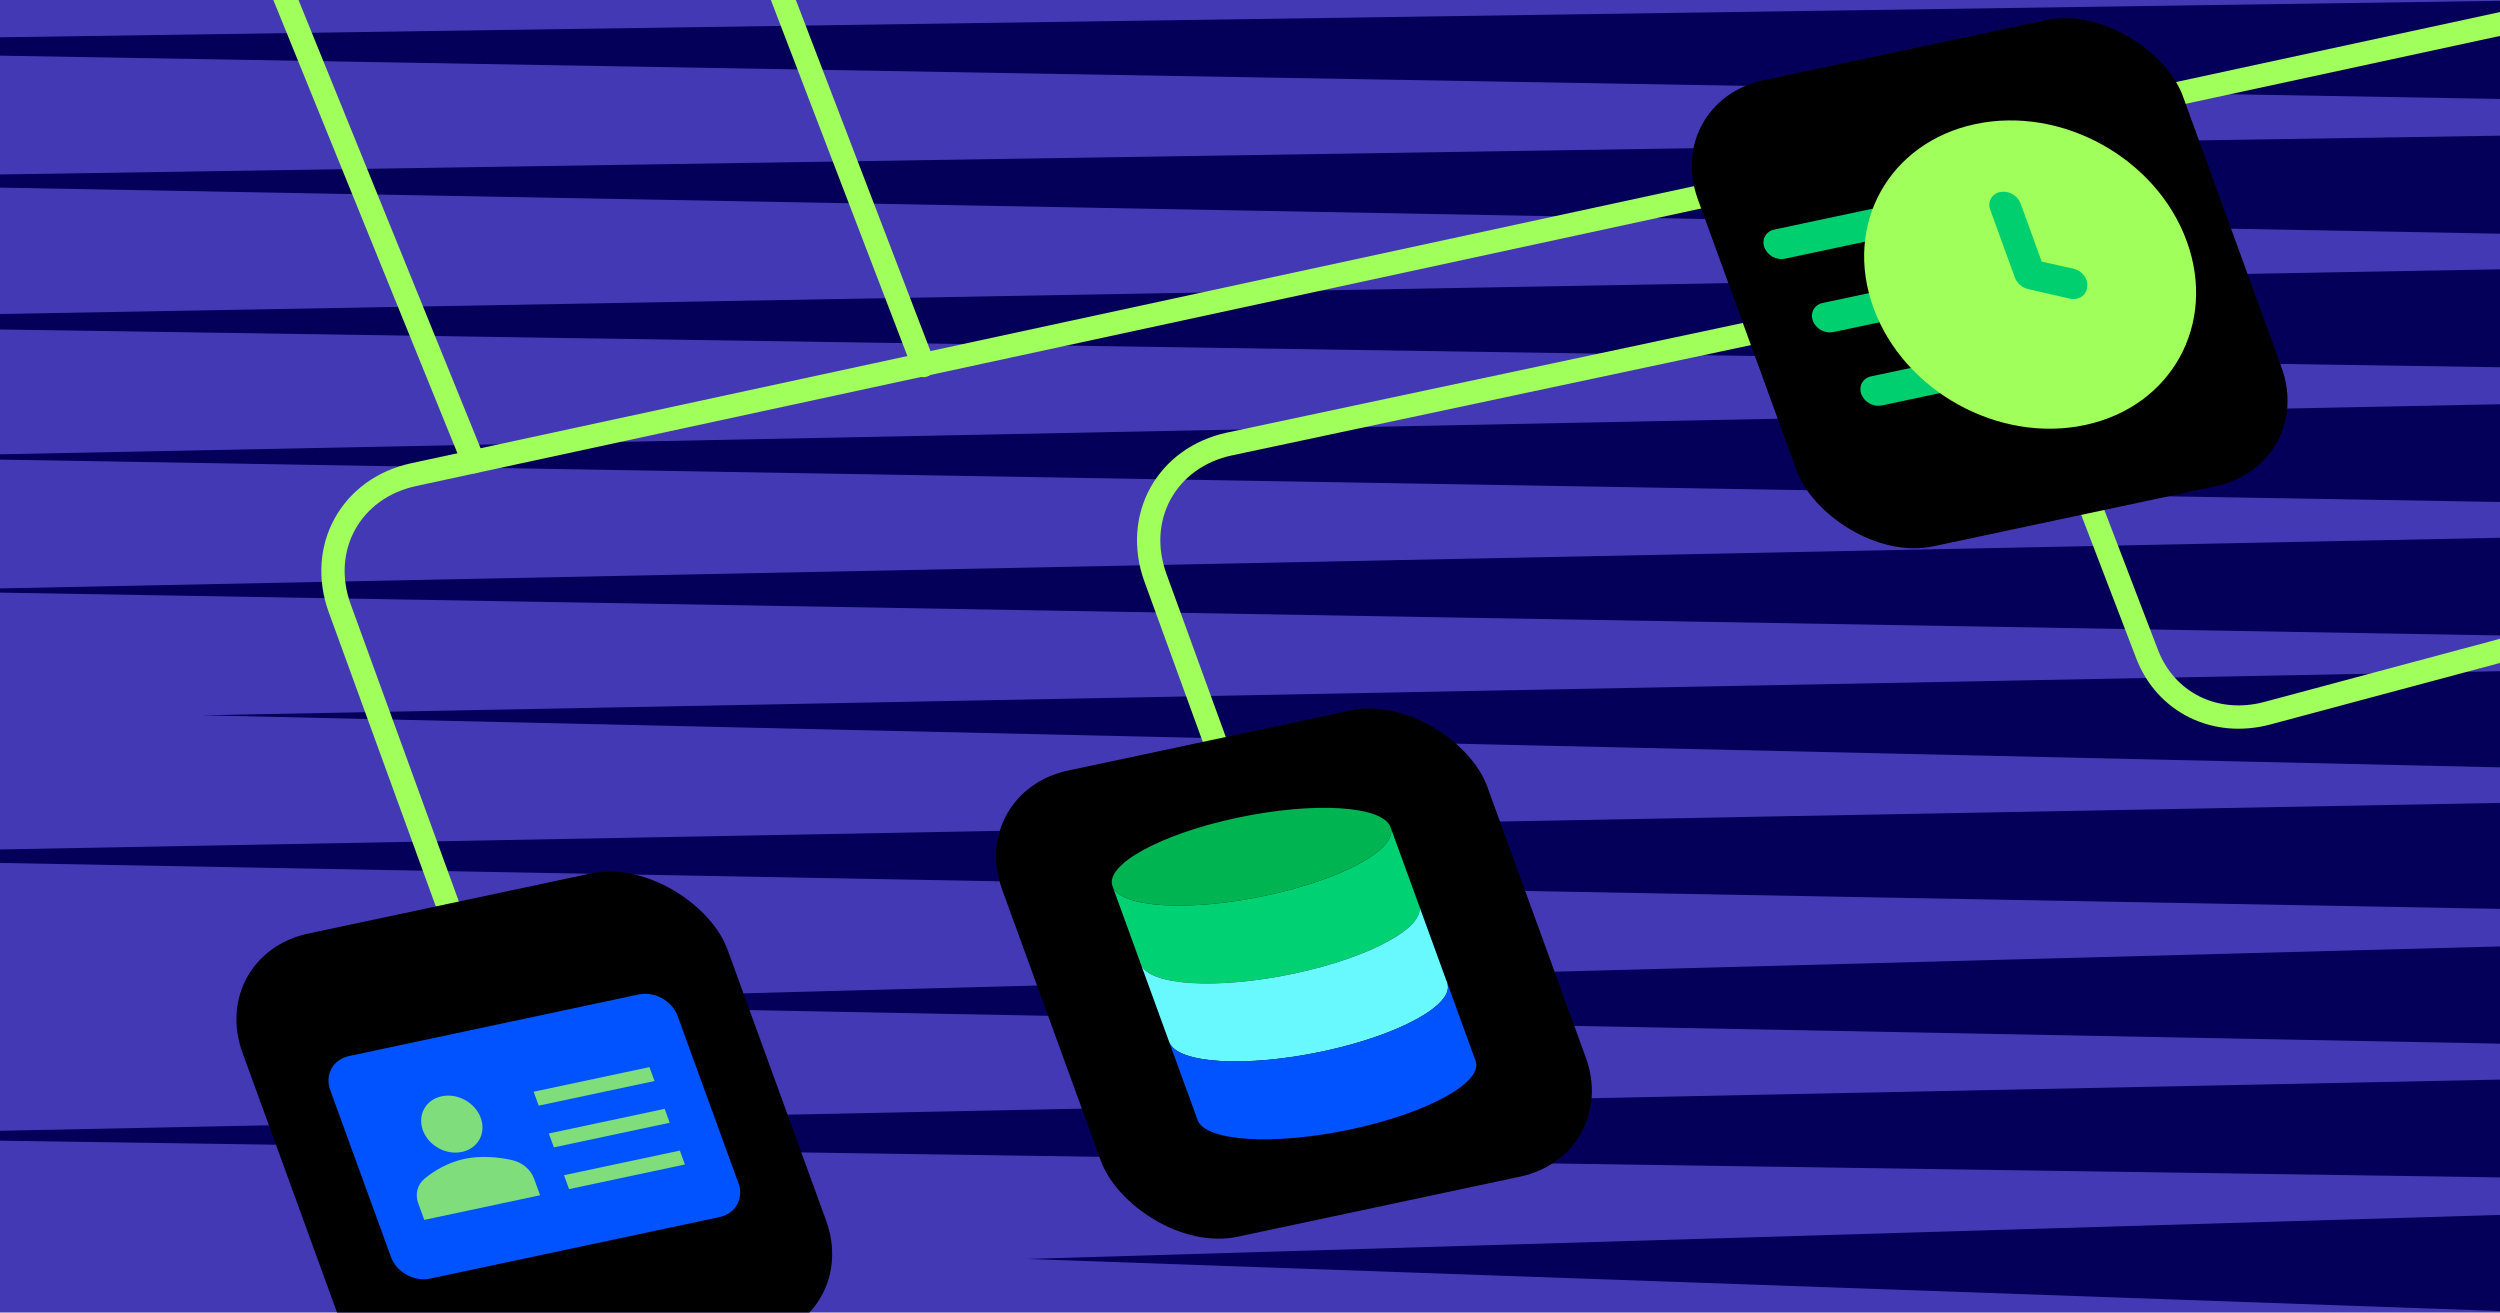 <svg width="2462" height="1293" viewBox="0 0 2462 1293" fill="none" xmlns="http://www.w3.org/2000/svg">
<g clip-path="url(#clip0_755_2537)">
<rect width="2462" height="1292.55" fill="#4439B4"/>
<path d="M2517.21 0L2511.2 98.289L-566.758 44.983L2517.21 0Z" fill="#040059"/>
<path d="M2517.2 264.234V362.523L-463.371 317.477L2517.2 264.234Z" fill="#040059"/>
<path d="M2517.21 132.755L2511.2 231.044L-381.67 177.738L2517.21 132.755Z" fill="#040059"/>
<path d="M2517.2 896.091L-359.977 843.22L2491.42 790.144L2515.72 803.823L2517.2 896.091Z" fill="#040059"/>
<path d="M2517.21 396.987V495.276L-141.691 450.23L2517.21 396.987Z" fill="#040059"/>
<path d="M2517.21 528.461V626.75L-111.057 581.704L2517.21 528.461Z" fill="#040059"/>
<path d="M2517.21 659.943V756.956L199.129 704.405L2517.21 659.943Z" fill="#040059"/>
<path d="M2517.21 1194.79V1293.07L1010.97 1239.83L2517.21 1194.79Z" fill="#040059"/>
<path d="M2517.22 930.557V1028.85L374.012 987.794L2517.22 930.557Z" fill="#040059"/>
<path d="M2517.21 1062.04V1160.32L-278.273 1119.27L2517.21 1062.04Z" fill="#040059"/>
<path d="M1731.76 326.508L1210.98 437.203C1148.92 450.395 1116.2 509.422 1137.9 569.044L1273.13 940.573" stroke="#A0FF5A" stroke-width="22.977" stroke-linecap="round"/>
<path d="M2770.96 558.187L2232.97 702.341C2181.77 716.06 2132.8 692.003 2114.44 644.115L1972.01 272.598" stroke="#A0FF5A" stroke-width="22.977" stroke-linecap="round"/>
<path d="M909.45 359.918L735.737 -93.203" stroke="#A0FF5A" stroke-width="22.977" stroke-linecap="round"/>
<path d="M466.257 454.683L242.248 -96.859" stroke="#A0FF5A" stroke-width="22.977" stroke-linecap="round"/>
<path d="M2668.88 -21.056L407.326 467.428C345.482 480.786 312.969 539.706 334.618 599.188L469.974 971.075" stroke="#A0FF5A" stroke-width="22.977" stroke-linecap="round"/>
<g clip-path="url(#clip1_755_2537)">
<rect width="488.388" height="488.388" rx="102.118" transform="matrix(0.978 -0.208 0.342 0.94 1637.08 100.155)" fill="black"/>
<path d="M1857.21 233.631L1757.69 254.786C1753.73 255.627 1749.38 254.923 1745.61 252.829C1741.83 250.734 1738.93 247.421 1737.54 243.617C1736.16 239.813 1736.4 235.831 1738.22 232.547C1740.04 229.262 1743.29 226.944 1747.25 226.102L1846.77 204.948C1850.73 204.106 1855.08 204.81 1858.86 206.905C1862.64 208.999 1865.54 212.313 1866.92 216.116C1868.31 219.92 1868.06 223.902 1866.24 227.187C1864.42 230.471 1861.17 232.79 1857.21 233.631ZM1865.15 314.351L1805.44 327.044C1801.48 327.885 1797.13 327.181 1793.35 325.087C1789.57 322.992 1786.67 319.679 1785.29 315.875C1783.9 312.072 1784.15 308.089 1785.97 304.805C1787.79 301.52 1791.04 299.202 1795 298.36L1854.71 285.668C1858.67 284.826 1863.02 285.53 1866.79 287.625C1870.57 289.719 1873.47 293.033 1874.86 296.836C1876.24 300.64 1876 304.622 1874.18 307.907C1872.36 311.191 1869.11 313.51 1865.15 314.351ZM1912.89 386.609L1853.18 399.302C1849.22 400.144 1844.87 399.44 1841.09 397.345C1837.32 395.251 1834.42 391.937 1833.03 388.133C1831.65 384.33 1831.89 380.348 1833.71 377.063C1835.53 373.778 1838.78 371.46 1842.74 370.619L1902.45 357.926C1906.41 357.084 1910.76 357.788 1914.54 359.883C1918.32 361.977 1921.22 365.291 1922.6 369.094C1923.99 372.898 1923.74 376.88 1921.92 380.165C1920.1 383.45 1916.85 385.768 1912.89 386.609Z" fill="#00CF70"/>
<path d="M2053.2 418.591C2138.4 400.482 2183.32 319.451 2153.53 237.604C2123.74 155.757 2030.52 104.087 1945.32 122.196C1860.13 140.305 1815.21 221.336 1845 303.183C1874.79 385.03 1968.01 436.7 2053.2 418.591Z" fill="#A0FF5A"/>
<path d="M2045.44 294.16C2043.08 294.609 2040.59 294.578 2038.12 294.068L1997.16 284.645C1994.27 283.946 1991.55 282.544 1989.29 280.592C1987.03 278.64 1985.32 276.211 1984.34 273.567L1959.98 206.64C1958.59 202.836 1958.84 198.854 1960.66 195.569C1962.48 192.284 1965.73 189.966 1969.69 189.125C1973.65 188.283 1977.99 188.987 1981.77 191.081C1985.55 193.176 1988.45 196.49 1989.83 200.293L2010.71 257.66L2041.98 264.611C2046.1 265.589 2049.82 267.996 2052.35 271.313C2054.89 274.63 2056.02 278.59 2055.51 282.337C2055.34 285.135 2054.31 287.735 2052.52 289.83C2050.74 291.925 2048.28 293.427 2045.44 294.16Z" fill="#00CF70"/>
</g>
<g clip-path="url(#clip2_755_2537)">
<rect width="488.388" height="488.388" rx="102.118" transform="matrix(0.978 -0.208 0.342 0.94 203.832 940.57)" fill="black"/>
<g clip-path="url(#clip3_755_2537)">
<path d="M628.921 979.355L343.718 1039.98C327.989 1043.32 319.67 1058.33 325.17 1073.44L385.004 1237.83C390.504 1252.94 407.768 1262.51 423.497 1259.17L708.7 1198.55C724.429 1195.2 732.748 1180.2 727.248 1165.09L667.414 1000.69C661.914 985.581 644.65 976.012 628.921 979.355Z" fill="#0053FF"/>
<path opacity="0.8" d="M555.433 1157.33L669.514 1133.08L674.5 1146.78L560.419 1171.03L555.433 1157.33ZM540.474 1116.23L654.556 1091.98L659.542 1105.68L545.461 1129.93L540.474 1116.23ZM525.516 1075.13L639.597 1050.88L644.583 1064.58L530.502 1088.83L525.516 1075.13Z" fill="#A0FF5A"/>
<path opacity="0.8" d="M454.916 1134.42C470.668 1131.07 478.972 1116.09 473.464 1100.96C467.957 1085.83 450.723 1076.27 434.971 1079.62C419.22 1082.97 410.916 1097.95 416.424 1113.08C421.931 1128.21 439.165 1137.77 454.916 1134.42Z" fill="#A0FF5A"/>
<path opacity="0.8" d="M503.67 1142.31C492.022 1139.81 474.555 1137.62 457.4 1141.27C440.245 1144.91 426.767 1153.68 418.48 1160.42C411.063 1166.42 408.522 1175.82 411.843 1184.94L417.811 1201.34L531.892 1177.09L525.924 1160.69C522.608 1151.58 514.083 1144.54 503.67 1142.31Z" fill="#A0FF5A"/>
</g>
</g>
<g clip-path="url(#clip4_755_2537)">
<rect width="488.388" height="488.388" rx="102.118" transform="matrix(0.978 -0.208 0.342 0.94 951.998 780.065)" fill="black"/>
<g clip-path="url(#clip5_755_2537)">
<path d="M1246.45 882.045C1322.06 865.974 1377.1 835.772 1369.39 814.588C1361.67 793.403 1294.13 789.257 1218.53 805.327C1142.92 821.398 1087.88 851.6 1095.59 872.784C1103.3 893.969 1170.84 898.115 1246.45 882.045Z" fill="#00B452"/>
<path d="M1274.38 958.762C1349.96 942.697 1405.03 912.512 1397.31 891.305L1369.39 814.587C1377.11 835.794 1322.03 865.98 1246.45 882.044C1170.88 898.109 1103.31 893.991 1095.6 872.784L1123.52 949.502C1131.24 970.708 1198.8 974.827 1274.38 958.762Z" fill="#00D173"/>
<path d="M1302.3 1035.48C1377.88 1019.41 1432.95 989.228 1425.24 968.021L1397.31 891.304C1405.03 912.511 1349.96 942.696 1274.38 958.761C1198.8 974.826 1131.24 970.708 1123.52 949.501L1151.44 1026.22C1159.16 1047.43 1226.72 1051.54 1302.3 1035.48Z" fill="#68F9FF"/>
<path d="M1425.23 968.022C1432.95 989.229 1377.87 1019.41 1302.29 1035.48C1226.72 1051.54 1159.15 1047.43 1151.44 1026.22L1179.36 1102.94C1187.08 1124.14 1254.64 1128.26 1330.22 1112.2C1405.8 1096.13 1460.87 1065.95 1453.15 1044.74L1425.23 968.022Z" fill="#0053FF"/>
</g>
</g>
</g>
<defs>
<clipPath id="clip0_755_2537">
<rect width="2462" height="1292.55" fill="white"/>
</clipPath>
<clipPath id="clip1_755_2537">
<rect width="488.388" height="488.388" rx="102.118" transform="matrix(0.978 -0.208 0.342 0.94 1637.08 100.155)" fill="white"/>
</clipPath>
<clipPath id="clip2_755_2537">
<rect width="488.388" height="488.388" rx="102.118" transform="matrix(0.978 -0.208 0.342 0.94 203.832 940.57)" fill="white"/>
</clipPath>
<clipPath id="clip3_755_2537">
<rect width="349.89" height="349.89" fill="white" transform="matrix(0.978 -0.208 0.342 0.94 295.254 991.241)"/>
</clipPath>
<clipPath id="clip4_755_2537">
<rect width="488.388" height="488.388" rx="102.118" transform="matrix(0.978 -0.208 0.342 0.94 951.998 780.065)" fill="white"/>
</clipPath>
<clipPath id="clip5_755_2537">
<rect width="373.216" height="373.216" fill="white" transform="matrix(0.978 -0.208 0.342 0.94 1028.02 822.205)"/>
</clipPath>
</defs>
</svg>
